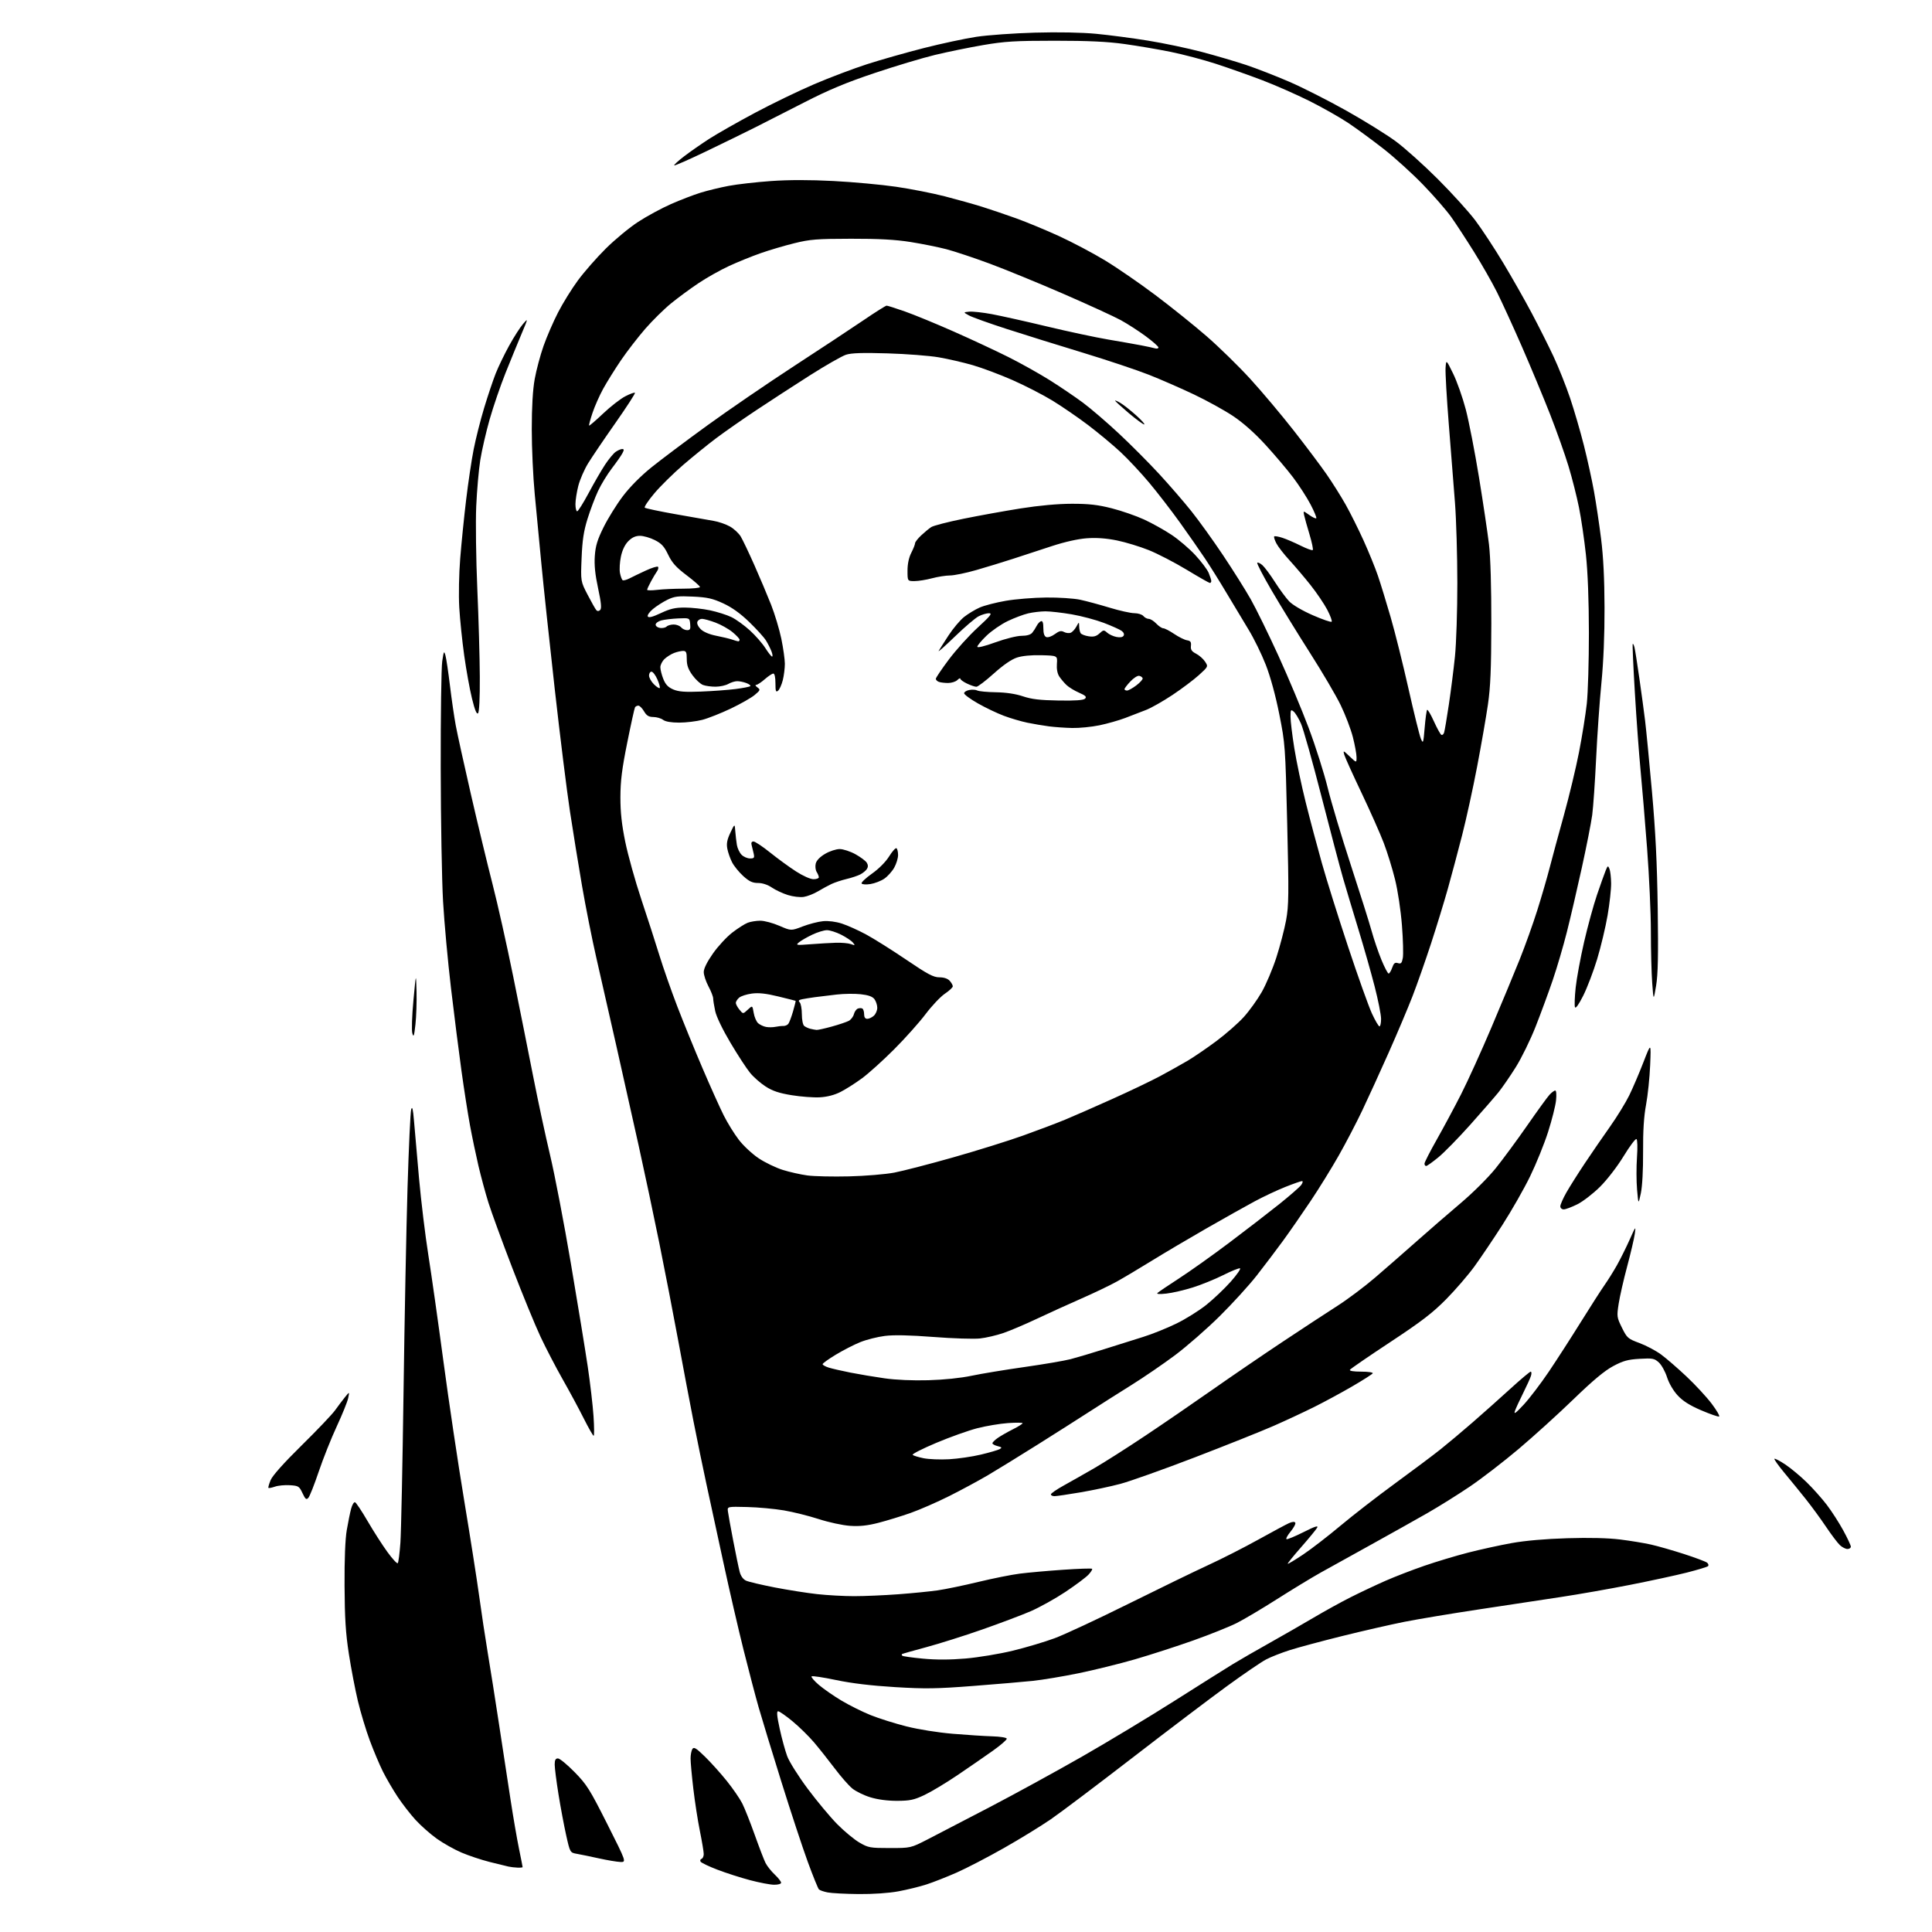 <?xml version="1.0" encoding="UTF-8" standalone="no"?>
<svg 
  version="1.1" 
  xmlns="http://www.w3.org/2000/svg" 
  xmlns:xlink="http://www.w3.org/1999/xlink" 
  xmlns:svg="http://www.w3.org/2000/svg"
  xmlns:rdf="http://www.w3.org/1999/02/22-rdf-syntax-ns#"
  xmlns:cc="http://creativecommons.org/ns#"
  xmlns:dc="http://purl.org/dc/elements/1.1/"
  viewBox="0 0 1024 1024"
  width="1024"
  height="1024"
>
<style>svg {background-color: white; }</style>"
<path stroke="none" fill="black" fill-rule="evenodd" d="M455.14,1003.89C448.19,1003.82 440.79,1003.44 438.70,1003.03C436.61,1002.63 434.51,1001.89 434.03,1001.40C433.55,1000.90 430.91,994.38 428.16,986.89C425.42,979.41 419.11,960.28 414.15,944.39C409.18,928.50 403.77,910.77 402.12,905.00C400.47,899.23 396.86,885.50 394.11,874.50C391.36,863.50 386.58,842.80 383.49,828.50C380.40,814.20 376.32,795.36 374.43,786.64C372.54,777.92 369.44,762.84 367.53,753.14C365.63,743.44 361.99,724.25 359.46,710.50C356.92,696.75 352.43,673.58 349.48,659.00C346.52,644.42 341.62,621.25 338.57,607.50C335.53,593.75 330.14,569.67 326.60,554.00C323.05,538.33 318.31,517.44 316.05,507.59C313.80,497.74 310.40,480.64 308.50,469.59C306.60,458.54 303.71,440.73 302.08,430.00C300.44,419.27 296.81,390.02 294.00,365.00C291.20,339.98 288.03,310.27 286.96,299.00C285.89,287.73 284.30,271.07 283.43,262.00C282.55,252.93 281.84,237.40 281.85,227.50C281.85,215.60 282.38,206.58 283.41,200.88C284.26,196.14 286.37,188.26 288.08,183.38C289.80,178.50 293.26,170.49 295.79,165.59C298.31,160.68 303.05,153.03 306.33,148.59C309.60,144.14 316.23,136.58 321.05,131.79C325.88,126.99 333.60,120.61 338.21,117.61C342.82,114.60 350.66,110.35 355.64,108.16C360.62,105.97 367.66,103.26 371.29,102.14C374.93,101.01 381.61,99.39 386.14,98.53C390.67,97.67 400.78,96.52 408.59,95.96C418.05,95.29 429.14,95.28 441.80,95.94C452.25,96.48 467.17,97.86 474.95,98.99C482.73,100.13 494.36,102.41 500.80,104.07C507.23,105.73 516.10,108.21 520.50,109.59C524.90,110.97 533.00,113.72 538.50,115.69C544.00,117.66 554.26,121.91 561.31,125.14C568.35,128.37 579.37,134.19 585.79,138.09C592.21,141.99 604.22,150.26 612.48,156.48C620.74,162.69 632.88,172.44 639.45,178.14C646.02,183.84 656.47,194.05 662.67,200.83C668.87,207.61 679.28,219.99 685.80,228.33C692.33,236.67 700.16,247.10 703.20,251.50C706.25,255.90 710.77,263.10 713.25,267.50C715.72,271.90 719.99,280.45 722.73,286.50C725.47,292.55 728.88,300.93 730.31,305.12C731.74,309.31 734.78,319.21 737.07,327.12C739.37,335.03 743.62,352.07 746.52,365.00C749.43,377.93 752.38,389.85 753.08,391.50C754.29,394.34 754.40,394.03 755.11,385.66C755.51,380.80 756.10,376.56 756.41,376.25C756.73,375.94 758.33,378.65 759.97,382.27C761.61,385.89 763.38,389.12 763.90,389.44C764.43,389.76 765.11,389.24 765.41,388.26C765.72,387.29 766.84,380.65 767.91,373.50C768.99,366.35 770.44,354.88 771.15,348.00C771.86,341.11 772.43,323.61 772.42,309.00C772.41,294.43 771.85,275.30 771.17,266.50C770.49,257.70 769.02,239.01 767.90,224.97C766.78,210.93 766.01,197.43 766.18,194.97C766.50,190.50 766.50,190.50 770.18,198.00C772.21,202.12 775.23,210.68 776.89,217.00C778.55,223.32 781.70,239.53 783.90,253.00C786.09,266.48 788.47,282.45 789.19,288.50C790.00,295.40 790.46,311.05 790.43,330.50C790.39,354.56 789.98,364.19 788.62,373.50C787.66,380.10 785.10,394.83 782.92,406.24C780.75,417.64 777.16,434.07 774.94,442.74C772.72,451.41 769.32,464.12 767.40,471.00C765.47,477.88 761.47,490.93 758.51,500.00C755.54,509.07 751.12,521.67 748.67,528.00C746.22,534.33 740.51,547.83 735.99,558.00C731.46,568.17 725.20,581.90 722.06,588.50C718.92,595.10 713.29,605.90 709.54,612.50C705.80,619.10 699.12,629.90 694.70,636.50C690.28,643.10 683.73,652.55 680.13,657.50C676.52,662.45 670.23,670.77 666.13,676.00C662.04,681.23 653.17,690.96 646.42,697.63C639.68,704.31 629.06,713.58 622.83,718.25C616.60,722.91 606.10,730.10 599.50,734.21C592.90,738.33 583.00,744.61 577.50,748.17C572.00,751.73 559.62,759.59 550.00,765.65C540.38,771.70 528.51,779.00 523.63,781.88C518.76,784.75 509.53,789.73 503.13,792.94C496.72,796.15 487.52,800.17 482.67,801.88C477.83,803.59 470.18,805.94 465.68,807.10C459.69,808.64 455.62,809.07 450.50,808.72C446.65,808.46 439.23,806.86 434.00,805.16C428.77,803.46 420.45,801.39 415.50,800.54C410.55,799.70 401.77,798.89 396.00,798.75C385.50,798.50 385.50,798.50 385.80,801.00C385.96,802.38 387.22,809.35 388.60,816.50C389.97,823.65 391.52,831.11 392.04,833.09C392.64,835.36 393.88,837.08 395.44,837.79C396.79,838.40 403.65,840.02 410.69,841.39C417.74,842.75 427.87,844.35 433.21,844.93C438.55,845.52 447.33,846.00 452.71,846.00C458.09,846.00 468.57,845.55 476.00,845.00C483.43,844.45 492.88,843.51 497.00,842.92C501.12,842.33 510.80,840.32 518.50,838.46C526.20,836.60 536.10,834.62 540.50,834.06C544.90,833.50 555.21,832.57 563.41,832.01C571.61,831.44 578.55,831.21 578.83,831.49C579.11,831.78 578.25,833.18 576.92,834.60C575.59,836.03 570.09,840.14 564.71,843.73C559.32,847.32 551.00,851.95 546.21,854.02C541.42,856.08 529.82,860.45 520.44,863.73C511.06,867.01 497.79,871.20 490.94,873.04C484.10,874.88 478.31,876.52 478.08,876.69C477.85,876.86 477.92,877.26 478.23,877.57C478.55,877.88 483.46,878.58 489.15,879.11C496.09,879.77 503.55,879.75 511.78,879.05C518.53,878.47 529.78,876.61 536.78,874.91C543.78,873.21 553.77,870.23 559.00,868.29C564.23,866.35 581.77,858.17 598.00,850.11C614.23,842.05 633.31,832.79 640.40,829.52C647.50,826.26 659.42,820.19 666.90,816.04C674.38,811.89 681.72,807.95 683.21,807.29C684.92,806.52 686.15,806.44 686.53,807.05C686.86,807.58 685.74,809.70 684.05,811.75C682.36,813.81 681.39,815.63 681.90,815.80C682.41,815.97 686.49,814.27 690.97,812.02C696.94,809.01 698.85,808.40 698.12,809.71C697.57,810.69 693.76,815.33 689.66,820.00C685.55,824.67 682.34,828.65 682.52,828.84C682.69,829.02 686.36,826.82 690.67,823.94C694.98,821.06 703.90,814.17 710.50,808.64C717.10,803.11 730.15,792.99 739.50,786.17C748.85,779.34 759.65,771.25 763.50,768.18C767.35,765.11 775.00,758.69 780.50,753.91C786.00,749.13 794.99,741.12 800.48,736.11C805.97,731.10 810.84,727.00 811.30,727.00C811.76,727.00 811.82,728.01 811.44,729.25C811.05,730.49 809.19,734.58 807.31,738.35C805.42,742.12 803.46,746.39 802.94,747.85C802.24,749.85 803.39,749.02 807.59,744.50C810.65,741.20 816.65,733.33 820.92,727.00C825.18,720.67 832.83,708.81 837.91,700.64C843.00,692.47 848.63,683.70 850.42,681.14C852.22,678.59 855.20,673.81 857.05,670.53C858.89,667.24 861.91,661.16 863.76,657.03C866.98,649.80 867.09,649.68 866.47,654.00C866.12,656.48 864.30,664.23 862.43,671.24C860.55,678.24 858.53,687.13 857.93,690.99C856.89,697.74 856.95,698.21 859.67,703.73C862.36,709.17 862.82,709.57 869.00,711.86C872.58,713.19 877.75,715.94 880.50,717.98C883.26,720.02 889.29,725.25 893.91,729.60C898.53,733.94 904.52,740.42 907.22,743.98C909.91,747.54 911.67,750.61 911.13,750.79C910.58,750.97 906.29,749.47 901.60,747.46C895.52,744.85 891.94,742.57 889.17,739.57C886.85,737.05 884.58,733.15 883.55,729.92C882.59,726.94 880.65,723.43 879.22,722.13C876.85,719.98 875.94,719.80 869.03,720.20C862.82,720.56 860.28,721.26 855.02,724.07C850.49,726.48 844.26,731.68 834.04,741.57C826.04,749.32 812.98,761.16 805.00,767.91C797.02,774.65 785.33,783.66 779.00,787.94C772.67,792.21 762.55,798.54 756.50,802.00C750.45,805.46 737.17,812.90 727.00,818.53C716.83,824.16 704.67,830.90 700.00,833.50C695.33,836.11 684.95,842.42 676.93,847.52C668.92,852.62 659.25,858.36 655.43,860.28C651.62,862.20 641.31,866.32 632.53,869.45C623.74,872.57 609.79,877.08 601.53,879.48C593.26,881.87 579.75,885.20 571.50,886.89C563.25,888.57 552.45,890.37 547.50,890.89C542.55,891.41 528.29,892.63 515.81,893.59C496.38,895.09 490.44,895.18 474.31,894.20C461.81,893.44 451.36,892.19 443.15,890.46C436.36,889.03 430.51,888.15 430.15,888.51C429.80,888.87 431.53,890.90 434.00,893.02C436.48,895.15 441.90,898.91 446.06,901.39C450.21,903.87 457.18,907.33 461.54,909.08C465.91,910.83 474.43,913.51 480.49,915.04C486.85,916.64 497.20,918.29 505.00,918.94C512.42,919.56 521.84,920.17 525.92,920.29C530.00,920.40 533.46,920.95 533.61,921.50C533.76,922.05 530.42,924.96 526.19,927.96C521.96,930.96 513.55,936.77 507.50,940.86C501.45,944.96 493.57,949.69 490.00,951.38C484.46,954.00 482.32,954.45 475.50,954.48C470.44,954.49 465.22,953.81 461.31,952.61C457.90,951.57 453.57,949.45 451.69,947.90C449.81,946.35 445.63,941.57 442.41,937.29C439.18,933.01 434.28,926.83 431.52,923.57C428.76,920.31 423.60,915.25 420.06,912.32C416.51,909.39 413.08,907.00 412.42,907.00C411.56,907.00 411.79,909.57 413.25,916.25C414.35,921.34 416.15,927.89 417.23,930.82C418.31,933.75 423.20,941.51 428.10,948.08C433.00,954.64 440.04,963.09 443.75,966.85C447.46,970.60 452.75,974.99 455.50,976.59C460.21,979.33 461.15,979.50 471.60,979.50C482.69,979.50 482.69,979.50 491.60,974.94C496.49,972.44 511.37,964.71 524.66,957.77C537.95,950.83 560.00,938.75 573.66,930.94C587.32,923.12 609.30,909.87 622.50,901.49C635.70,893.11 649.61,884.36 653.41,882.04C657.20,879.73 665.98,874.66 672.91,870.79C679.83,866.91 690.32,860.89 696.22,857.40C702.12,853.91 711.08,848.97 716.13,846.44C721.18,843.90 729.37,840.04 734.32,837.86C739.28,835.68 748.53,832.10 754.87,829.92C761.21,827.73 771.68,824.58 778.14,822.92C784.60,821.26 794.97,818.99 801.19,817.87C808.42,816.57 819.06,815.64 830.69,815.29C842.33,814.93 852.41,815.18 858.69,815.96C864.08,816.63 871.42,817.83 875.00,818.64C878.58,819.44 886.45,821.69 892.50,823.64C898.55,825.60 904.08,827.67 904.79,828.25C905.50,828.84 905.73,829.66 905.29,830.09C904.86,830.51 899.77,832.05 894.00,833.51C888.23,834.97 874.66,837.90 863.84,840.03C853.03,842.16 836.61,845.04 827.34,846.44C818.08,847.84 798.58,850.79 784.00,853.00C769.42,855.20 751.65,858.16 744.50,859.57C737.35,860.99 722.50,864.38 711.50,867.11C700.50,869.84 687.93,873.22 683.58,874.61C679.22,876.00 673.59,878.21 671.08,879.53C668.56,880.84 659.20,887.22 650.29,893.71C641.37,900.19 618.87,917.24 600.29,931.59C581.70,945.93 562.23,960.62 557.00,964.22C551.77,967.82 540.54,974.71 532.04,979.53C523.54,984.35 512.29,990.19 507.04,992.51C501.79,994.82 494.57,997.66 491.00,998.81C487.43,999.97 480.74,1001.60 476.14,1002.45C471.09,1003.39 462.77,1003.95 455.14,1003.89zM410.25,998.95C408.19,998.93 402.45,997.83 397.50,996.52C392.55,995.21 384.79,992.72 380.26,990.98C375.72,989.25 371.71,987.33 371.33,986.72C370.95,986.12 371.18,985.44 371.82,985.23C372.47,985.01 373.00,983.86 372.99,982.67C372.99,981.48 372.07,976.00 370.96,970.50C369.84,965.00 368.27,954.88 367.47,948.01C366.66,941.13 366.01,933.93 366.02,932.01C366.02,930.08 366.46,927.83 366.98,927.00C367.76,925.77 368.96,926.50 373.58,931.00C376.69,934.02 381.90,939.82 385.16,943.87C388.42,947.93 392.14,953.33 393.42,955.87C394.70,958.42 397.67,965.90 400.02,972.50C402.37,979.10 404.95,985.82 405.76,987.43C406.57,989.04 408.76,991.79 410.62,993.55C412.48,995.30 414.00,997.25 414.00,997.87C414.00,998.52 412.40,998.98 410.25,998.95zM274.25,989.88C272.74,989.82 270.60,989.57 269.50,989.32C268.40,989.08 263.93,987.98 259.57,986.89C255.21,985.79 248.50,983.56 244.67,981.93C240.84,980.30 234.91,976.97 231.51,974.54C228.10,972.11 223.03,967.62 220.24,964.57C217.45,961.52 213.16,955.98 210.70,952.26C208.24,948.54 204.77,942.58 202.97,939.00C201.18,935.42 198.04,928.00 196.00,922.50C193.96,917.00 191.11,907.55 189.67,901.50C188.23,895.45 186.07,884.20 184.89,876.50C183.21,865.63 182.71,857.59 182.62,840.50C182.54,826.57 182.97,815.75 183.79,811.00C184.50,806.88 185.53,801.78 186.09,799.69C186.65,797.59 187.59,796.03 188.17,796.22C188.75,796.42 191.76,800.93 194.86,806.26C197.96,811.58 202.67,818.92 205.32,822.57C207.97,826.22 210.44,828.89 210.82,828.52C211.19,828.14 211.82,823.26 212.22,817.67C212.61,812.08 213.36,776.23 213.88,738.00C214.40,699.77 215.35,650.95 216.00,629.50C216.65,608.05 217.52,589.38 217.94,588.00C218.50,586.17 218.90,587.79 219.42,594.00C219.81,598.67 221.01,612.40 222.09,624.50C223.18,636.60 225.39,654.83 227.00,665.00C228.62,675.17 232.22,700.60 235.02,721.50C237.81,742.40 242.74,775.48 245.98,795.00C249.22,814.52 252.82,837.48 253.98,846.00C255.14,854.52 257.18,868.02 258.51,876.00C259.85,883.98 262.55,901.08 264.51,914.00C266.47,926.92 269.22,944.92 270.62,954.00C272.01,963.08 274.02,974.71 275.08,979.86C276.14,985.01 277.00,989.40 277.00,989.61C277.00,989.82 275.76,989.95 274.25,989.88zM328.78,986.88C326.97,986.81 321.90,985.96 317.50,984.99C313.10,984.02 307.85,982.93 305.82,982.58C302.15,981.94 302.15,981.94 300.08,972.72C298.95,967.65 297.11,957.88 296.01,951.00C294.90,944.12 294.00,937.04 294.00,935.25C294.00,932.85 294.45,932.00 295.72,932.00C296.66,932.00 300.63,935.26 304.54,939.25C310.99,945.82 312.60,948.39 321.85,966.75C332.05,987.00 332.05,987.00 328.78,986.88zM979.19,821.00C978.19,821.00 976.40,820.09 975.20,818.97C974.00,817.86 970.69,813.47 967.83,809.22C964.98,804.97 960.13,798.35 957.07,794.51C954.01,790.67 948.91,784.41 945.74,780.60C942.58,776.79 940.21,773.46 940.48,773.19C940.75,772.92 943.34,774.27 946.23,776.20C949.13,778.13 954.22,782.36 957.54,785.60C960.87,788.85 965.70,794.26 968.27,797.64C970.84,801.02 974.75,807.09 976.96,811.14C979.17,815.19 980.98,819.06 980.99,819.75C980.99,820.44 980.18,821.00 979.19,821.00zM163.43,793.89C162.36,795.05 161.85,794.65 160.32,791.39C158.61,787.74 158.19,787.48 153.64,787.19C150.97,787.02 147.41,787.36 145.73,787.95C144.05,788.53 142.50,788.83 142.28,788.61C142.06,788.39 142.59,786.52 143.45,784.46C144.44,782.09 150.54,775.27 159.87,766.10C168.03,758.07 176.00,749.70 177.58,747.50C179.15,745.30 181.52,742.16 182.85,740.52C185.26,737.54 185.26,737.54 184.54,741.02C184.15,742.93 181.43,749.67 178.49,756.00C175.55,762.33 171.25,773.12 168.93,780.00C166.61,786.88 164.14,793.13 163.43,793.89zM558.90,793.00C557.86,793.00 557.00,792.57 557.00,792.05C557.00,791.53 560.04,789.42 563.75,787.38C567.46,785.33 574.77,781.18 580.00,778.16C585.23,775.14 597.38,767.41 607.00,760.98C616.62,754.56 632.60,743.61 642.50,736.66C652.40,729.71 669.14,718.27 679.69,711.26C690.25,704.24 703.32,695.67 708.74,692.21C714.16,688.75 723.17,682.00 728.76,677.21C734.35,672.42 744.24,663.77 750.75,658.00C757.25,652.23 767.78,643.10 774.15,637.72C780.71,632.17 788.77,624.15 792.74,619.22C796.60,614.42 804.13,604.20 809.48,596.50C814.82,588.80 820.13,581.49 821.27,580.25C822.42,579.01 823.78,578.00 824.31,578.00C824.88,578.00 825.05,580.16 824.73,583.25C824.43,586.14 822.53,593.67 820.50,600.00C818.48,606.33 814.19,616.90 810.98,623.50C807.77,630.10 801.17,641.67 796.32,649.22C791.47,656.77 784.80,666.66 781.50,671.21C778.20,675.76 771.45,683.59 766.50,688.61C759.28,695.92 753.41,700.42 736.80,711.38C725.42,718.88 715.83,725.47 715.49,726.01C715.11,726.62 717.40,727.00 721.50,727.00C725.22,727.00 727.87,727.40 727.56,727.91C727.25,728.41 722.38,731.51 716.75,734.79C711.11,738.08 702.00,743.01 696.50,745.75C691.00,748.48 681.33,753.00 675.00,755.77C668.67,758.55 649.92,766.04 633.32,772.42C616.72,778.79 598.95,785.12 593.82,786.48C588.70,787.85 579.17,789.87 572.65,790.98C566.13,792.09 559.95,793.00 558.90,793.00zM503.02,773.43C507.70,773.17 515.29,772.07 519.87,770.97C524.46,769.88 528.95,768.57 529.84,768.07C531.20,767.31 531.02,767.04 528.74,766.47C527.23,766.09 526.00,765.41 526.00,764.96C526.00,764.51 527.24,763.26 528.75,762.20C530.26,761.13 533.86,759.07 536.75,757.61C539.64,756.16 542.00,754.68 542.00,754.34C542.00,754.00 538.51,753.96 534.25,754.26C529.99,754.56 522.67,755.78 518.00,756.98C513.33,758.18 503.53,761.67 496.22,764.75C488.92,767.83 483.30,770.69 483.72,771.11C484.15,771.53 486.75,772.33 489.50,772.89C492.25,773.45 498.33,773.69 503.02,773.43zM314.65,761.00C314.30,761.00 311.94,756.85 309.39,751.79C306.85,746.72 301.82,737.39 298.21,731.04C294.61,724.69 289.33,714.55 286.49,708.50C283.65,702.45 276.91,686.03 271.52,672.01C266.13,657.99 260.44,642.43 258.88,637.44C257.32,632.46 254.94,623.68 253.59,617.94C252.25,612.20 250.23,602.55 249.11,596.50C247.99,590.45 245.95,577.40 244.58,567.50C243.21,557.60 240.71,537.93 239.04,523.78C237.37,509.64 235.47,488.94 234.83,477.78C234.19,466.63 233.63,434.77 233.59,407.00C233.54,379.23 233.90,353.80 234.39,350.50C235.20,345.06 235.36,344.77 236.10,347.41C236.55,349.01 237.62,356.21 238.49,363.41C239.36,370.61 240.74,380.10 241.56,384.50C242.38,388.90 245.99,405.32 249.59,421.00C253.19,436.68 258.34,458.05 261.03,468.50C263.72,478.95 268.66,501.00 272.00,517.50C275.34,534.00 280.11,557.85 282.59,570.50C285.07,583.15 289.10,601.92 291.55,612.22C294.01,622.51 298.97,648.38 302.59,669.72C306.21,691.05 310.22,715.63 311.52,724.35C312.82,733.07 314.19,744.88 314.58,750.60C314.96,756.32 314.99,761.00 314.65,761.00zM492.00,731.55C500.27,731.32 509.18,730.40 515.00,729.17C520.23,728.07 532.83,725.99 543.00,724.55C553.17,723.10 564.18,721.23 567.45,720.38C570.72,719.53 578.82,717.12 585.45,715.02C592.08,712.92 601.33,710.01 606.00,708.56C610.67,707.10 618.55,703.94 623.50,701.52C628.45,699.11 635.63,694.62 639.46,691.54C643.29,688.47 649.09,682.94 652.35,679.27C655.61,675.60 657.80,672.43 657.22,672.24C656.65,672.05 652.65,673.66 648.34,675.83C644.03,677.99 636.77,680.94 632.21,682.38C627.65,683.81 621.35,685.28 618.21,685.62C614.52,686.03 612.85,685.91 613.50,685.29C614.05,684.76 619.23,681.26 625.00,677.52C630.77,673.78 642.70,665.30 651.50,658.67C660.30,652.04 672.18,642.89 677.89,638.33C683.61,633.76 688.92,629.12 689.70,628.02C690.50,626.88 690.66,626.00 690.08,626.00C689.52,626.00 685.55,627.39 681.28,629.09C677.00,630.78 669.67,634.23 665.00,636.74C660.33,639.25 648.85,645.68 639.50,651.04C630.15,656.40 617.10,664.12 610.50,668.20C603.90,672.27 595.52,677.26 591.87,679.29C588.23,681.31 579.68,685.40 572.87,688.38C566.07,691.37 555.55,696.15 549.50,699.01C543.45,701.87 535.54,705.24 531.92,706.49C528.30,707.74 522.68,709.06 519.42,709.41C516.17,709.77 505.07,709.42 494.77,708.62C482.08,707.65 473.77,707.47 468.98,708.07C465.09,708.56 459.23,710.04 455.96,711.36C452.69,712.68 446.86,715.67 443.01,718.00C439.15,720.32 436.00,722.59 436.00,723.04C436.00,723.48 437.46,724.30 439.25,724.86C441.04,725.42 446.22,726.61 450.78,727.51C455.33,728.41 463.43,729.77 468.78,730.53C474.74,731.39 483.73,731.78 492.00,731.55zM828.80,641.00C827.80,641.00 827.00,640.27 827.00,639.37C827.00,638.48 828.43,635.21 830.18,632.12C831.93,629.03 836.37,622.00 840.04,616.50C843.71,611.00 849.72,602.26 853.39,597.08C857.06,591.89 861.62,584.47 863.53,580.58C865.44,576.68 868.82,568.77 871.05,563.00C875.11,552.50 875.11,552.50 874.62,564.50C874.35,571.10 873.37,580.55 872.45,585.50C871.28,591.75 870.80,599.39 870.87,610.50C870.92,620.20 870.45,628.86 869.67,632.50C868.38,638.50 868.38,638.50 867.68,630.54C867.30,626.16 867.28,618.46 867.63,613.43C868.00,608.18 867.88,604.05 867.36,603.72C866.85,603.41 863.78,607.51 860.53,612.83C857.15,618.36 851.79,625.31 848.01,629.06C844.37,632.67 838.97,636.83 836.00,638.31C833.03,639.79 829.80,641.00 828.80,641.00zM450.00,623.50C458.52,623.30 469.32,622.40 474.00,621.51C478.68,620.61 492.82,616.95 505.43,613.37C518.05,609.79 534.70,604.59 542.43,601.81C550.17,599.04 560.10,595.28 564.50,593.46C568.90,591.64 580.15,586.71 589.50,582.50C598.85,578.30 610.33,572.81 615.00,570.30C619.67,567.78 626.20,564.14 629.50,562.19C632.80,560.24 639.63,555.57 644.69,551.80C649.74,548.04 656.28,542.30 659.22,539.05C662.16,535.80 666.44,529.85 668.74,525.82C671.04,521.80 674.53,513.55 676.49,507.50C678.44,501.45 680.77,492.55 681.66,487.73C683.08,479.96 683.15,474.12 682.25,436.73C681.25,395.28 681.17,394.21 678.04,378.50C676.07,368.60 673.34,358.63 670.89,352.35C668.71,346.76 664.63,338.44 661.84,333.85C659.04,329.26 653.81,320.55 650.21,314.50C646.62,308.45 641.42,300.12 638.66,296.00C635.91,291.88 629.95,283.32 625.42,277.00C620.89,270.68 613.56,261.18 609.14,255.89C604.72,250.61 597.82,243.23 593.80,239.50C589.79,235.78 582.12,229.40 576.76,225.33C571.40,221.27 562.85,215.40 557.76,212.29C552.67,209.19 543.10,204.28 536.50,201.38C529.90,198.49 520.46,194.95 515.53,193.53C510.60,192.10 502.50,190.24 497.53,189.38C492.56,188.53 480.36,187.59 470.41,187.29C457.21,186.89 451.25,187.09 448.41,188.01C446.26,188.71 437.75,193.56 429.50,198.80C421.25,204.04 408.43,212.37 401.00,217.31C393.57,222.25 383.90,229.01 379.50,232.32C375.10,235.63 367.27,241.98 362.10,246.42C356.94,250.86 350.07,257.62 346.85,261.44C343.62,265.26 341.33,268.70 341.74,269.08C342.16,269.46 349.48,271.01 358.00,272.52C366.52,274.03 375.64,275.64 378.26,276.08C380.88,276.52 384.74,277.85 386.85,279.04C388.96,280.22 391.54,282.61 392.59,284.34C393.64,286.08 396.89,292.90 399.82,299.50C402.75,306.10 406.74,315.55 408.69,320.50C410.64,325.45 413.08,333.55 414.11,338.50C415.13,343.45 415.98,349.44 415.99,351.81C415.99,354.18 415.50,358.10 414.89,360.53C414.28,362.95 413.15,365.46 412.39,366.09C411.23,367.05 411.00,366.38 411.00,362.12C411.00,359.01 410.56,357.00 409.88,357.00C409.27,357.00 407.23,358.35 405.35,360.00C403.47,361.65 401.41,363.00 400.77,363.00C400.14,363.00 400.43,363.59 401.42,364.32C403.11,365.55 403.02,365.81 400.01,368.34C398.24,369.83 392.54,373.07 387.35,375.55C382.15,378.02 375.35,380.72 372.24,381.53C369.13,382.34 363.61,383.00 359.98,383.00C355.73,383.00 352.69,382.48 351.44,381.53C350.37,380.72 348.06,380.05 346.31,380.03C343.84,380.01 342.71,379.32 341.34,377.00C340.37,375.35 339.02,374.00 338.34,374.00C337.67,374.00 336.88,374.39 336.58,374.87C336.28,375.35 334.42,383.79 332.45,393.62C329.64,407.57 328.85,413.92 328.83,422.50C328.81,430.48 329.52,436.99 331.41,446.24C332.84,453.25 336.67,466.97 339.93,476.74C343.19,486.51 347.49,499.82 349.49,506.33C351.49,512.84 355.74,524.99 358.94,533.33C362.15,541.67 368.19,556.49 372.38,566.26C376.56,576.03 381.63,587.28 383.63,591.26C385.63,595.24 389.23,601.05 391.63,604.16C394.02,607.27 398.73,611.66 402.09,613.90C405.45,616.15 411.19,618.92 414.85,620.07C418.51,621.22 424.43,622.54 428.00,623.02C431.57,623.49 441.48,623.71 450.00,623.50zM755.89,618.00C755.40,618.00 755.00,617.44 755.01,616.75C755.01,616.06 757.94,610.33 761.52,604.00C765.09,597.67 770.89,586.88 774.39,580.00C777.89,573.12 785.13,557.20 790.47,544.61C795.81,532.02 802.54,515.82 805.43,508.61C808.32,501.40 812.53,489.65 814.78,482.50C817.04,475.35 819.98,465.23 821.33,460.00C822.67,454.77 826.06,442.26 828.86,432.19C831.66,422.12 835.28,407.05 836.91,398.69C838.54,390.34 840.39,378.77 841.03,373.00C841.66,367.23 842.16,350.35 842.15,335.50C842.13,318.19 841.56,303.30 840.57,294.00C839.71,286.02 838.07,274.77 836.90,269.00C835.74,263.23 833.25,253.38 831.35,247.12C829.46,240.87 825.06,228.48 821.58,219.59C818.09,210.70 811.37,194.56 806.64,183.72C801.90,172.89 795.94,159.85 793.38,154.76C790.83,149.67 785.37,140.10 781.25,133.50C777.13,126.90 771.71,118.60 769.20,115.06C766.69,111.52 759.99,103.82 754.31,97.95C748.64,92.07 739.21,83.52 733.37,78.94C727.52,74.37 719.10,68.19 714.66,65.21C710.21,62.24 700.93,56.98 694.04,53.53C687.14,50.09 675.88,45.13 669.00,42.51C662.12,39.89 651.10,35.99 644.50,33.84C637.90,31.70 627.10,28.84 620.50,27.50C613.90,26.16 602.88,24.28 596.00,23.33C586.88,22.06 576.87,21.59 559.00,21.59C538.02,21.59 532.57,21.93 521.09,23.89C513.72,25.15 502.24,27.50 495.59,29.10C488.94,30.70 474.50,35.04 463.50,38.73C448.46,43.78 439.29,47.60 426.50,54.16C417.15,58.95 405.45,64.91 400.50,67.40C395.55,69.90 383.92,75.58 374.65,80.04C365.39,84.49 357.60,87.93 357.34,87.67C357.09,87.42 359.49,85.22 362.69,82.78C365.88,80.34 371.88,76.18 376.00,73.52C380.12,70.87 390.93,64.73 400.00,59.88C409.07,55.03 423.25,48.17 431.50,44.64C439.75,41.11 452.35,36.34 459.50,34.04C466.65,31.73 480.15,27.90 489.50,25.51C498.85,23.12 511.45,20.43 517.50,19.51C523.55,18.60 537.50,17.61 548.50,17.30C560.84,16.95 573.29,17.19 581.00,17.92C587.88,18.58 600.25,20.20 608.50,21.54C616.75,22.87 629.58,25.57 637.00,27.53C644.42,29.50 655.00,32.61 660.50,34.44C666.00,36.28 676.31,40.29 683.40,43.36C690.50,46.43 704.14,53.35 713.71,58.72C723.28,64.10 735.02,71.39 739.81,74.93C744.59,78.46 754.61,87.46 762.09,94.93C769.56,102.39 778.50,112.26 781.96,116.85C785.41,121.44 792.05,131.54 796.70,139.28C801.36,147.03 808.17,159.02 811.83,165.93C815.50,172.84 820.69,183.16 823.36,188.86C826.03,194.57 829.98,204.47 832.14,210.86C834.30,217.26 837.60,228.57 839.48,236.00C841.36,243.43 843.78,254.45 844.86,260.50C845.95,266.55 847.63,277.80 848.60,285.50C849.80,294.96 850.39,306.80 850.43,322.00C850.48,336.35 849.88,350.84 848.78,362.00C847.83,371.62 846.57,389.62 845.98,402.00C845.39,414.38 844.45,427.88 843.90,432.00C843.34,436.12 840.86,448.73 838.38,460.00C835.91,471.27 832.35,486.57 830.47,494.00C828.60,501.43 825.23,512.90 822.98,519.50C820.73,526.10 816.64,537.20 813.89,544.18C811.15,551.15 806.41,560.82 803.36,565.68C800.32,570.53 796.18,576.52 794.18,579.00C792.17,581.48 785.47,589.17 779.29,596.11C773.10,603.04 765.51,610.81 762.41,613.36C759.31,615.91 756.37,618.00 755.89,618.00zM434.52,581.60C431.21,581.78 424.51,581.28 419.62,580.48C412.99,579.41 409.51,578.25 405.83,575.89C403.13,574.16 399.40,570.89 397.55,568.62C395.69,566.35 391.01,559.19 387.16,552.69C383.00,545.70 379.70,538.85 379.07,535.89C378.48,533.15 378.00,530.13 378.00,529.19C378.00,528.25 376.88,525.37 375.50,522.79C374.12,520.20 373.00,516.79 373.00,515.20C373.00,513.36 374.77,509.80 377.87,505.38C380.55,501.56 385.16,496.57 388.12,494.29C391.08,492.01 394.77,489.66 396.32,489.07C397.86,488.48 400.87,488.00 403.00,488.00C405.13,488.00 409.67,489.21 413.09,490.70C419.31,493.39 419.31,493.39 425.40,491.04C428.76,489.75 433.62,488.49 436.21,488.25C439.07,487.98 443.00,488.48 446.21,489.52C449.12,490.45 454.88,493.04 459.00,495.26C463.12,497.48 472.71,503.50 480.30,508.65C491.71,516.39 494.75,518.00 497.89,518.00C500.30,518.00 502.30,518.67 503.35,519.83C504.26,520.83 505.00,522.15 505.00,522.76C505.00,523.37 503.11,525.14 500.80,526.69C498.49,528.24 493.89,533.11 490.58,537.50C487.26,541.90 479.78,550.28 473.94,556.13C468.11,561.97 460.45,568.88 456.92,571.49C453.39,574.09 448.26,577.35 445.52,578.74C442.27,580.39 438.45,581.38 434.52,581.60zM220.19,543.00C219.49,549.21 219.21,550.02 218.55,547.69C218.10,546.12 218.36,538.41 219.13,530.19C220.50,515.50 220.50,515.50 220.77,525.50C220.91,531.00 220.65,538.88 220.19,543.00zM432.76,545.88C433.46,545.95 437.12,545.14 440.90,544.09C444.68,543.05 448.72,541.68 449.88,541.07C451.03,540.45 452.25,538.86 452.58,537.54C452.91,536.22 453.86,534.89 454.68,534.57C455.51,534.25 456.59,534.25 457.09,534.56C457.59,534.87 458.00,536.22 458.00,537.56C458.00,539.17 458.57,540.00 459.67,540.00C460.59,540.00 462.17,539.26 463.17,538.35C464.18,537.43 464.99,535.52 464.97,534.10C464.95,532.67 464.27,530.62 463.46,529.55C462.44,528.20 460.24,527.41 456.25,526.97C453.09,526.61 447.35,526.68 443.50,527.12C439.65,527.55 434.48,528.18 432.00,528.51C429.52,528.85 426.42,529.35 425.11,529.62C423.31,529.99 423.00,530.40 423.86,531.26C424.48,531.88 425.00,534.73 425.00,537.58C425.00,540.51 425.54,543.19 426.25,543.77C426.94,544.33 428.40,545.01 429.50,545.28C430.60,545.55 432.07,545.82 432.76,545.88zM411.00,544.24C412.38,543.96 414.26,543.75 415.18,543.79C416.11,543.83 417.29,543.33 417.81,542.68C418.33,542.03 419.46,539.04 420.33,536.04C421.20,533.03 421.81,530.52 421.70,530.46C421.59,530.39 417.45,529.35 412.50,528.14C406.01,526.56 402.10,526.13 398.50,526.61C395.75,526.97 392.71,527.95 391.75,528.79C390.79,529.63 390.00,530.87 390.00,531.54C390.00,532.22 390.86,533.84 391.92,535.14C393.83,537.50 393.83,537.50 396.31,535.17C398.80,532.84 398.80,532.84 399.47,536.83C399.84,539.03 400.90,541.50 401.82,542.32C402.75,543.14 404.62,544.03 406.00,544.29C407.38,544.55 409.62,544.53 411.00,544.24zM731.15,544.00C731.62,544.00 732.00,542.22 732.00,540.04C732.00,537.87 730.46,530.10 728.58,522.79C726.70,515.48 722.82,501.85 719.96,492.50C717.10,483.15 713.46,471.00 711.86,465.50C710.26,460.00 705.10,440.46 700.39,422.08C695.68,403.70 690.81,386.38 689.57,383.58C688.34,380.79 686.58,377.88 685.66,377.13C684.16,375.89 684.00,376.15 684.00,379.89C684.00,382.17 684.91,389.72 686.03,396.67C687.14,403.62 689.87,416.55 692.09,425.40C694.30,434.26 698.15,448.70 700.63,457.50C703.10,466.30 709.37,486.28 714.55,501.89C719.73,517.51 725.40,533.37 727.13,537.14C728.87,540.91 730.68,544.00 731.15,544.00zM839.14,527.73C836.74,532.49 835.12,534.75 834.76,533.82C834.45,533.01 834.62,528.33 835.14,523.42C835.67,518.51 837.67,507.67 839.59,499.33C841.51,490.98 844.59,479.73 846.43,474.33C848.27,468.92 850.33,463.15 851.00,461.50C852.12,458.74 852.29,458.66 853.04,460.50C853.49,461.60 853.89,465.04 853.93,468.15C853.97,471.26 853.13,478.91 852.06,485.15C850.99,491.39 848.50,501.82 846.53,508.33C844.56,514.83 841.23,523.56 839.14,527.73zM877.76,522.50C876.41,530.50 876.41,530.50 875.71,521.10C875.32,515.92 875.00,503.68 875.00,493.89C875.00,484.10 874.10,464.25 873.00,449.79C871.90,435.33 870.33,416.52 869.51,408.00C868.69,399.48 867.34,381.06 866.51,367.09C865.67,353.11 865.16,341.50 865.38,341.29C865.59,341.08 866.01,341.94 866.33,343.20C866.64,344.47 867.79,351.80 868.89,359.50C870.00,367.20 871.37,377.32 871.94,382.00C872.51,386.68 874.15,403.55 875.57,419.50C877.46,440.64 878.29,457.45 878.63,481.50C878.98,506.35 878.77,516.48 877.76,522.50zM736.00,516.00C736.44,516.00 737.29,514.62 737.88,512.92C738.72,510.50 739.36,509.98 740.92,510.47C742.55,510.99 743.00,510.52 743.52,507.75C743.86,505.91 743.66,498.13 743.06,490.45C742.43,482.43 740.88,472.08 739.39,466.10C737.98,460.37 735.28,451.65 733.39,446.71C731.51,441.78 726.19,429.81 721.58,420.12C716.97,410.43 712.88,401.38 712.48,400.00C711.81,397.64 711.97,397.70 715.38,400.95C719.00,404.39 719.00,404.39 719.00,401.36C719.00,399.69 718.12,394.87 717.04,390.65C715.96,386.44 713.06,378.83 710.59,373.74C708.13,368.66 700.79,356.18 694.29,346.00C687.80,335.82 678.72,321.06 674.13,313.20C669.53,305.33 666.04,298.62 666.38,298.29C666.71,297.95 667.95,298.54 669.14,299.59C670.32,300.64 673.30,304.65 675.75,308.50C678.21,312.35 681.59,316.94 683.27,318.71C685.05,320.59 690.23,323.64 695.73,326.05C700.91,328.32 705.44,329.89 705.80,329.53C706.16,329.17 705.11,326.32 703.48,323.19C701.84,320.07 697.85,314.17 694.61,310.09C691.37,306.01 686.34,300.09 683.43,296.92C680.52,293.76 677.40,289.74 676.50,287.99C675.59,286.24 675.08,284.59 675.36,284.31C675.64,284.03 677.58,284.36 679.68,285.04C681.78,285.72 686.13,287.59 689.35,289.20C692.57,290.81 695.47,291.86 695.79,291.54C696.12,291.21 695.34,287.47 694.06,283.22C692.78,278.98 691.50,274.41 691.22,273.08C690.70,270.65 690.70,270.65 693.91,272.93C695.67,274.19 697.36,274.98 697.65,274.68C697.95,274.39 696.57,271.08 694.60,267.32C692.63,263.57 688.46,257.12 685.34,253.00C682.22,248.88 675.63,241.10 670.70,235.72C664.93,229.43 658.80,224.00 653.49,220.47C648.96,217.45 639.68,212.34 632.88,209.10C626.07,205.86 615.33,201.16 609.00,198.66C602.67,196.16 586.92,190.89 574.00,186.96C561.08,183.04 542.90,177.37 533.62,174.37C524.33,171.37 515.33,168.15 513.62,167.21C510.50,165.50 510.50,165.50 513.74,165.19C515.52,165.02 520.92,165.61 525.74,166.51C530.56,167.41 543.73,170.35 555.00,173.05C566.27,175.75 580.90,178.87 587.50,179.98C594.10,181.10 601.98,182.49 605.00,183.07C608.02,183.66 611.29,184.36 612.25,184.64C613.21,184.91 614.00,184.70 614.00,184.16C614.00,183.63 610.96,180.94 607.25,178.20C603.54,175.46 597.58,171.62 594.00,169.66C590.42,167.71 576.70,161.43 563.50,155.69C550.30,149.96 532.75,142.77 524.50,139.71C516.25,136.66 505.95,133.23 501.62,132.09C497.29,130.96 488.74,129.24 482.62,128.27C474.56,126.99 465.85,126.51 451.00,126.54C432.94,126.57 429.37,126.85 421.00,128.92C415.77,130.20 407.71,132.59 403.07,134.22C398.43,135.85 390.92,138.90 386.38,141.00C381.84,143.10 374.61,147.16 370.31,150.03C366.02,152.90 359.46,157.72 355.75,160.74C352.04,163.75 345.85,169.85 341.99,174.28C338.14,178.72 332.35,186.21 329.14,190.92C325.94,195.64 321.70,202.43 319.73,206.00C317.76,209.57 315.20,215.37 314.03,218.87C312.86,222.37 312.05,225.38 312.24,225.57C312.42,225.75 315.78,222.87 319.69,219.16C323.60,215.45 328.88,211.35 331.41,210.05C333.94,208.74 336.25,207.91 336.53,208.20C336.82,208.48 332.17,215.66 326.21,224.16C320.25,232.65 313.73,242.28 311.72,245.55C309.71,248.82 307.38,254.18 306.53,257.46C305.69,260.74 305.00,265.13 305.00,267.21C305.00,269.29 305.41,271.00 305.91,271.00C306.41,271.00 309.16,266.61 312.03,261.25C314.89,255.89 318.81,249.13 320.73,246.23C322.65,243.33 325.17,240.29 326.33,239.48C327.50,238.67 329.04,238.00 329.76,238.00C330.80,238.00 330.83,238.46 329.88,240.25C329.23,241.49 326.72,245.08 324.30,248.23C321.89,251.38 318.59,256.78 316.98,260.23C315.36,263.68 312.85,270.33 311.40,275.00C309.37,281.53 308.64,286.35 308.26,295.81C307.75,308.11 307.75,308.11 311.49,315.31C313.54,319.26 315.62,322.93 316.11,323.45C316.67,324.05 317.41,323.99 318.11,323.29C318.93,322.47 318.64,319.43 317.01,311.84C315.43,304.53 314.92,299.50 315.26,294.68C315.64,289.29 316.62,286.09 319.92,279.42C322.22,274.78 326.78,267.43 330.06,263.09C333.76,258.17 339.49,252.38 345.25,247.73C350.34,243.63 363.64,233.65 374.81,225.54C385.98,217.43 406.68,203.27 420.81,194.06C434.94,184.86 451.57,173.88 457.76,169.67C463.95,165.45 469.43,162.00 469.93,162.00C470.43,162.00 474.81,163.40 479.67,165.10C484.53,166.81 496.15,171.59 505.50,175.73C514.85,179.86 527.85,185.93 534.40,189.21C540.94,192.48 550.84,198.02 556.40,201.51C561.95,205.01 569.88,210.37 574.00,213.44C578.12,216.50 586.67,223.84 593.00,229.75C599.33,235.66 608.93,245.30 614.35,251.18C619.76,257.05 627.47,265.95 631.46,270.95C635.46,275.96 643.01,286.45 648.24,294.28C653.47,302.10 660.07,312.60 662.91,317.60C665.74,322.61 672.34,336.07 677.57,347.52C682.80,358.97 690.04,376.24 693.66,385.90C697.29,395.57 701.80,409.78 703.69,417.49C705.58,425.19 711.10,443.65 715.96,458.50C720.82,473.35 725.79,489.10 727.00,493.50C728.21,497.90 730.55,504.76 732.19,508.75C733.84,512.74 735.55,516.00 736.00,516.00zM429.50,500.47C433.90,500.13 439.98,499.77 443.00,499.68C446.02,499.58 449.62,499.90 450.99,500.39C453.27,501.21 453.36,501.14 452.05,499.57C451.27,498.62 448.47,496.75 445.85,495.42C443.22,494.09 439.81,493.00 438.28,493.01C436.75,493.02 433.25,494.09 430.50,495.40C427.75,496.71 424.60,498.52 423.50,499.43C421.62,500.99 421.97,501.05 429.50,500.47zM426.00,475.38C424.06,475.68 420.31,475.24 417.58,474.38C414.87,473.53 411.06,471.75 409.10,470.42C406.89,468.92 404.11,468.00 401.77,468.00C398.84,468.00 397.11,467.19 393.93,464.32C391.69,462.29 389.03,459.01 388.01,457.02C387.00,455.03 385.86,451.79 385.49,449.81C384.98,447.10 385.39,445.00 387.12,441.35C389.42,436.50 389.42,436.50 389.71,440.50C389.88,442.70 390.26,445.99 390.56,447.81C390.86,449.62 391.99,451.99 393.06,453.06C394.13,454.13 396.13,455.00 397.52,455.00C399.75,455.00 399.97,454.68 399.43,452.25C399.09,450.74 398.60,448.71 398.34,447.75C398.04,446.65 398.42,446.00 399.37,446.00C400.20,446.00 404.17,448.64 408.19,451.87C412.21,455.10 418.38,459.60 421.91,461.87C425.58,464.24 429.52,466.00 431.16,466.00C432.72,466.00 434.00,465.54 434.00,464.99C434.00,464.43 433.48,463.15 432.85,462.14C432.22,461.13 432.00,459.13 432.36,457.69C432.78,456.03 434.61,454.14 437.35,452.54C439.74,451.13 443.20,450.01 445.09,450.02C446.96,450.04 450.71,451.27 453.42,452.77C456.12,454.27 458.82,456.29 459.41,457.25C460.14,458.43 460.16,459.51 459.49,460.57C458.95,461.43 457.38,462.73 456.00,463.45C454.62,464.17 451.33,465.27 448.69,465.89C446.04,466.52 442.44,467.71 440.69,468.54C438.93,469.37 435.70,471.13 433.50,472.45C431.30,473.76 427.93,475.09 426.00,475.38zM461.38,468.56C459.09,468.92 456.99,468.79 456.67,468.27C456.35,467.76 458.82,465.41 462.16,463.05C465.80,460.49 469.43,456.83 471.25,453.91C472.91,451.24 474.66,449.29 475.13,449.58C475.61,449.88 476.00,451.49 476.00,453.17C476.00,454.85 475.08,457.87 473.95,459.88C472.82,461.89 470.45,464.52 468.70,465.72C466.94,466.92 463.64,468.20 461.38,468.56zM568.29,385.85C564.56,385.77 559.02,385.38 556.00,384.99C552.98,384.60 547.81,383.72 544.53,383.05C541.25,382.37 535.62,380.72 532.03,379.37C528.44,378.02 522.24,375.06 518.25,372.78C514.26,370.51 511.00,368.10 511.00,367.44C511.00,366.78 512.23,366.00 513.74,365.71C515.25,365.42 517.16,365.54 517.99,365.98C518.82,366.42 523.26,366.84 527.86,366.91C533.26,367.00 538.34,367.77 542.20,369.07C546.77,370.61 551.22,371.13 561.03,371.29C570.02,371.44 574.25,371.14 575.11,370.29C576.07,369.33 575.39,368.66 571.91,367.14C569.49,366.09 566.48,364.25 565.24,363.06C564.00,361.88 562.28,359.83 561.42,358.52C560.43,357.01 559.97,354.53 560.18,351.81C560.50,347.50 560.50,347.50 552.00,347.28C546.65,347.14 541.83,347.60 539.00,348.53C536.10,349.47 531.73,352.49 526.71,357.00C522.43,360.85 518.28,364.00 517.50,364.00C516.71,364.00 514.48,363.24 512.53,362.31C510.59,361.39 509.00,360.23 509.00,359.74C509.00,359.26 508.29,359.56 507.43,360.43C506.56,361.29 504.35,362.00 502.51,362.00C500.67,362.00 498.45,361.73 497.58,361.39C496.71,361.06 496.00,360.34 496.00,359.79C496.00,359.24 499.10,354.64 502.89,349.58C506.68,344.52 513.54,336.92 518.14,332.70C524.98,326.43 526.08,325.03 524.20,325.02C522.94,325.01 520.46,325.74 518.70,326.64C516.94,327.54 511.27,332.38 506.10,337.39C500.92,342.40 497.07,345.82 497.52,345.00C497.98,344.18 500.34,340.47 502.75,336.78C505.17,333.08 508.88,328.68 510.99,327.00C513.11,325.33 516.82,323.08 519.25,322.01C521.67,320.94 527.89,319.33 533.06,318.44C538.24,317.54 547.88,316.76 554.48,316.70C561.09,316.63 569.20,317.16 572.50,317.87C575.80,318.58 582.82,320.47 588.11,322.08C593.40,323.69 599.30,325.00 601.24,325.00C603.17,325.00 605.32,325.68 606.00,326.50C606.68,327.32 607.98,328.01 608.87,328.02C609.77,328.03 611.56,329.15 612.85,330.52C614.15,331.88 615.82,333.00 616.55,333.00C617.29,333.00 619.89,334.34 622.33,335.99C624.76,337.63 627.82,339.15 629.13,339.36C631.01,339.66 631.44,340.27 631.22,342.33C631.00,344.34 631.61,345.26 633.96,346.48C635.62,347.34 637.76,349.22 638.70,350.67C640.42,353.29 640.42,353.29 635.46,357.80C632.73,360.27 626.45,365.00 621.50,368.30C616.55,371.60 610.25,375.18 607.50,376.26C604.75,377.34 599.76,379.26 596.40,380.54C593.05,381.81 586.88,383.56 582.70,384.43C578.51,385.29 572.03,385.93 568.29,385.85zM253.37,378.03C252.65,378.75 251.65,376.30 250.16,370.21C248.96,365.33 247.11,355.08 246.04,347.42C244.97,339.77 243.79,328.32 243.42,322.00C243.04,315.48 243.26,304.22 243.92,296.00C244.55,288.02 245.96,274.07 247.05,265.00C248.13,255.93 249.93,243.87 251.04,238.22C252.15,232.56 254.65,222.66 256.60,216.22C258.55,209.77 261.30,201.57 262.71,198.00C264.12,194.43 267.33,187.77 269.85,183.21C272.36,178.65 275.68,173.47 277.21,171.71C279.99,168.50 279.99,168.50 276.41,177.00C274.44,181.68 270.63,190.99 267.94,197.69C265.26,204.40 261.48,215.42 259.55,222.19C257.62,228.96 255.38,238.69 254.56,243.82C253.74,248.95 252.78,259.97 252.41,268.32C252.04,276.69 252.30,296.29 252.98,312.00C253.67,327.68 254.26,348.71 254.31,358.75C254.37,370.10 254.01,377.39 253.37,378.03zM371.50,366.55C377.55,366.32 385.77,365.71 389.77,365.21C393.77,364.70 397.32,364.01 397.66,363.67C398.00,363.33 397.06,362.59 395.57,362.03C394.09,361.46 391.89,361.02 390.68,361.04C389.48,361.05 387.38,361.71 386.00,362.50C384.62,363.29 381.62,363.95 379.32,363.96C377.01,363.98 373.99,363.57 372.60,363.04C371.21,362.51 368.70,360.19 367.03,357.89C364.76,354.75 364.00,352.61 364.00,349.35C364.00,345.72 363.68,345.00 362.07,345.00C361.00,345.00 358.86,345.48 357.32,346.07C355.77,346.65 353.49,348.08 352.25,349.24C351.01,350.40 350.00,352.39 350.00,353.65C350.00,354.92 350.71,357.73 351.58,359.90C352.74,362.81 354.13,364.26 356.83,365.42C359.67,366.63 362.99,366.89 371.50,366.55zM597.34,366.00C598.08,366.00 600.31,364.76 602.30,363.25C604.29,361.74 605.79,360.05 605.63,359.50C605.47,358.95 604.63,358.36 603.77,358.20C602.91,358.03 600.81,359.38 599.11,361.20C597.40,363.01 596.01,364.84 596.00,365.25C596.00,365.66 596.60,366.00 597.34,366.00zM349.66,364.67C349.96,364.37 349.40,362.30 348.41,360.07C347.42,357.83 346.03,356.00 345.31,356.00C344.59,356.00 344.00,356.92 344.00,358.05C344.00,359.17 345.15,361.24 346.56,362.65C347.97,364.06 349.36,364.97 349.66,364.67zM409.23,348.00C409.62,348.00 409.48,346.77 408.91,345.26C408.34,343.75 407.02,341.15 405.98,339.47C404.95,337.80 400.95,333.39 397.11,329.68C392.39,325.12 387.92,321.91 383.31,319.79C377.67,317.19 374.92,316.58 367.31,316.21C359.45,315.83 357.49,316.07 353.81,317.85C351.44,319.00 347.96,321.22 346.08,322.79C344.15,324.41 342.96,326.13 343.36,326.77C343.83,327.54 345.99,326.97 350.28,324.95C355.20,322.62 357.86,322.01 363.00,322.02C366.57,322.03 372.60,322.69 376.38,323.49C380.17,324.30 385.25,325.91 387.67,327.08C390.09,328.25 394.50,331.43 397.47,334.15C400.44,336.86 404.13,341.08 405.68,343.54C407.23,345.99 408.83,348.00 409.23,348.00zM527.55,340.46C532.91,338.52 539.00,337.00 541.43,337.00C544.18,337.00 546.24,336.42 547.09,335.39C547.82,334.51 548.89,332.86 549.46,331.72C550.03,330.59 551.06,329.47 551.75,329.25C552.61,328.96 553.00,330.10 553.00,332.95C553.00,335.77 553.50,337.25 554.57,337.67C555.44,338.00 557.46,337.30 559.08,336.10C561.36,334.42 562.44,334.16 563.93,334.96C564.99,335.53 566.58,335.72 567.46,335.38C568.34,335.04 569.70,333.58 570.49,332.13C571.92,329.50 571.92,329.50 571.98,332.00C572.01,333.38 572.36,335.00 572.77,335.61C573.17,336.22 575.08,336.96 577.00,337.25C579.64,337.65 581.05,337.28 582.74,335.73C584.83,333.81 585.10,333.78 586.81,335.32C587.81,336.23 590.01,337.25 591.69,337.59C593.66,337.98 595.04,337.75 595.53,336.95C596.00,336.20 595.59,335.17 594.50,334.38C593.51,333.65 589.26,331.75 585.06,330.14C580.85,328.54 573.19,326.50 568.03,325.61C562.87,324.73 556.59,324.01 554.07,324.02C551.56,324.04 547.49,324.51 545.03,325.08C542.57,325.65 537.68,327.48 534.17,329.16C530.65,330.84 525.58,334.33 522.89,336.92C520.20,339.51 518.00,342.15 518.00,342.77C518.00,343.47 521.75,342.56 527.55,340.46zM391.25,339.92C391.66,339.96 392.00,339.58 392.00,339.07C392.00,338.56 390.31,336.75 388.25,335.05C386.19,333.35 382.12,331.07 379.21,329.98C376.30,328.89 373.09,328.00 372.07,328.00C371.05,328.00 369.95,328.70 369.62,329.56C369.27,330.47 369.99,332.08 371.36,333.45C372.83,334.92 375.91,336.23 379.60,336.96C382.85,337.60 386.62,338.51 388.00,338.98C389.38,339.46 390.84,339.88 391.25,339.92zM364.19,334.00C365.77,334.00 366.07,333.41 365.81,330.75C365.50,327.50 365.50,327.50 359.50,327.77C356.20,327.92 352.15,328.40 350.50,328.84C348.85,329.28 347.50,330.29 347.50,331.07C347.50,331.86 348.56,332.65 349.87,332.83C351.17,333.02 352.72,332.68 353.32,332.08C353.91,331.49 355.60,331.00 357.08,331.00C358.55,331.00 360.32,331.68 361.00,332.50C361.68,333.32 363.12,334.00 364.19,334.00zM348.25,312.65C351.14,312.30 357.44,312.01 362.25,312.01C367.06,312.00 371.00,311.61 371.00,311.13C371.00,310.64 367.80,307.83 363.89,304.88C358.34,300.68 356.20,298.30 354.14,294.00C352.03,289.59 350.61,288.05 347.04,286.25C344.58,285.01 341.06,284.00 339.21,284.00C336.86,284.00 335.00,284.84 333.05,286.80C331.24,288.61 329.85,291.48 329.11,294.94C328.48,297.87 328.25,301.80 328.59,303.65C328.94,305.50 329.59,307.24 330.02,307.52C330.46,307.79 332.10,307.35 333.66,306.55C335.22,305.74 339.10,303.88 342.28,302.41C345.46,300.94 348.37,300.04 348.75,300.41C349.12,300.79 348.89,301.86 348.23,302.80C347.56,303.73 346.12,306.17 345.01,308.21C343.90,310.25 343.00,312.23 343.00,312.60C343.00,312.97 345.36,312.99 348.25,312.65zM641.25,308.98C640.84,308.97 635.33,305.83 629.00,302.00C622.67,298.18 613.63,293.49 608.89,291.58C604.15,289.68 596.53,287.36 591.95,286.43C586.30,285.29 581.18,284.92 576.06,285.29C571.35,285.63 564.36,287.20 557.50,289.45C551.45,291.44 542.23,294.46 537.00,296.16C531.77,297.86 523.00,300.55 517.50,302.13C512.00,303.71 505.70,305.01 503.50,305.01C501.30,305.02 497.02,305.69 494.00,306.50C490.98,307.31 486.81,307.98 484.75,307.99C481.00,308.00 481.00,308.00 481.00,302.46C481.00,298.89 481.71,295.52 483.00,293.00C484.10,290.84 485.00,288.57 485.00,287.94C485.00,287.31 486.46,285.43 488.25,283.76C490.04,282.09 492.43,280.11 493.57,279.37C494.70,278.62 502.35,276.64 510.57,274.97C518.78,273.30 532.48,270.82 541.00,269.47C550.89,267.91 560.71,267.02 568.12,267.01C577.13,267.00 581.88,267.54 589.24,269.41C594.46,270.73 602.20,273.42 606.43,275.37C610.66,277.32 617.20,280.97 620.96,283.48C624.73,285.98 630.39,290.81 633.54,294.22C636.69,297.62 639.89,301.88 640.64,303.67C641.39,305.47 642.00,307.40 642.00,307.97C642.00,308.54 641.66,308.99 641.25,308.98zM606.45,224.96C605.87,224.98 602.16,222.25 598.20,218.90C594.24,215.54 591.00,212.59 591.00,212.34C591.00,212.09 592.30,212.65 593.88,213.59C595.46,214.52 599.17,217.45 602.13,220.10C605.08,222.75 607.03,224.93 606.45,224.96z" />

</svg>